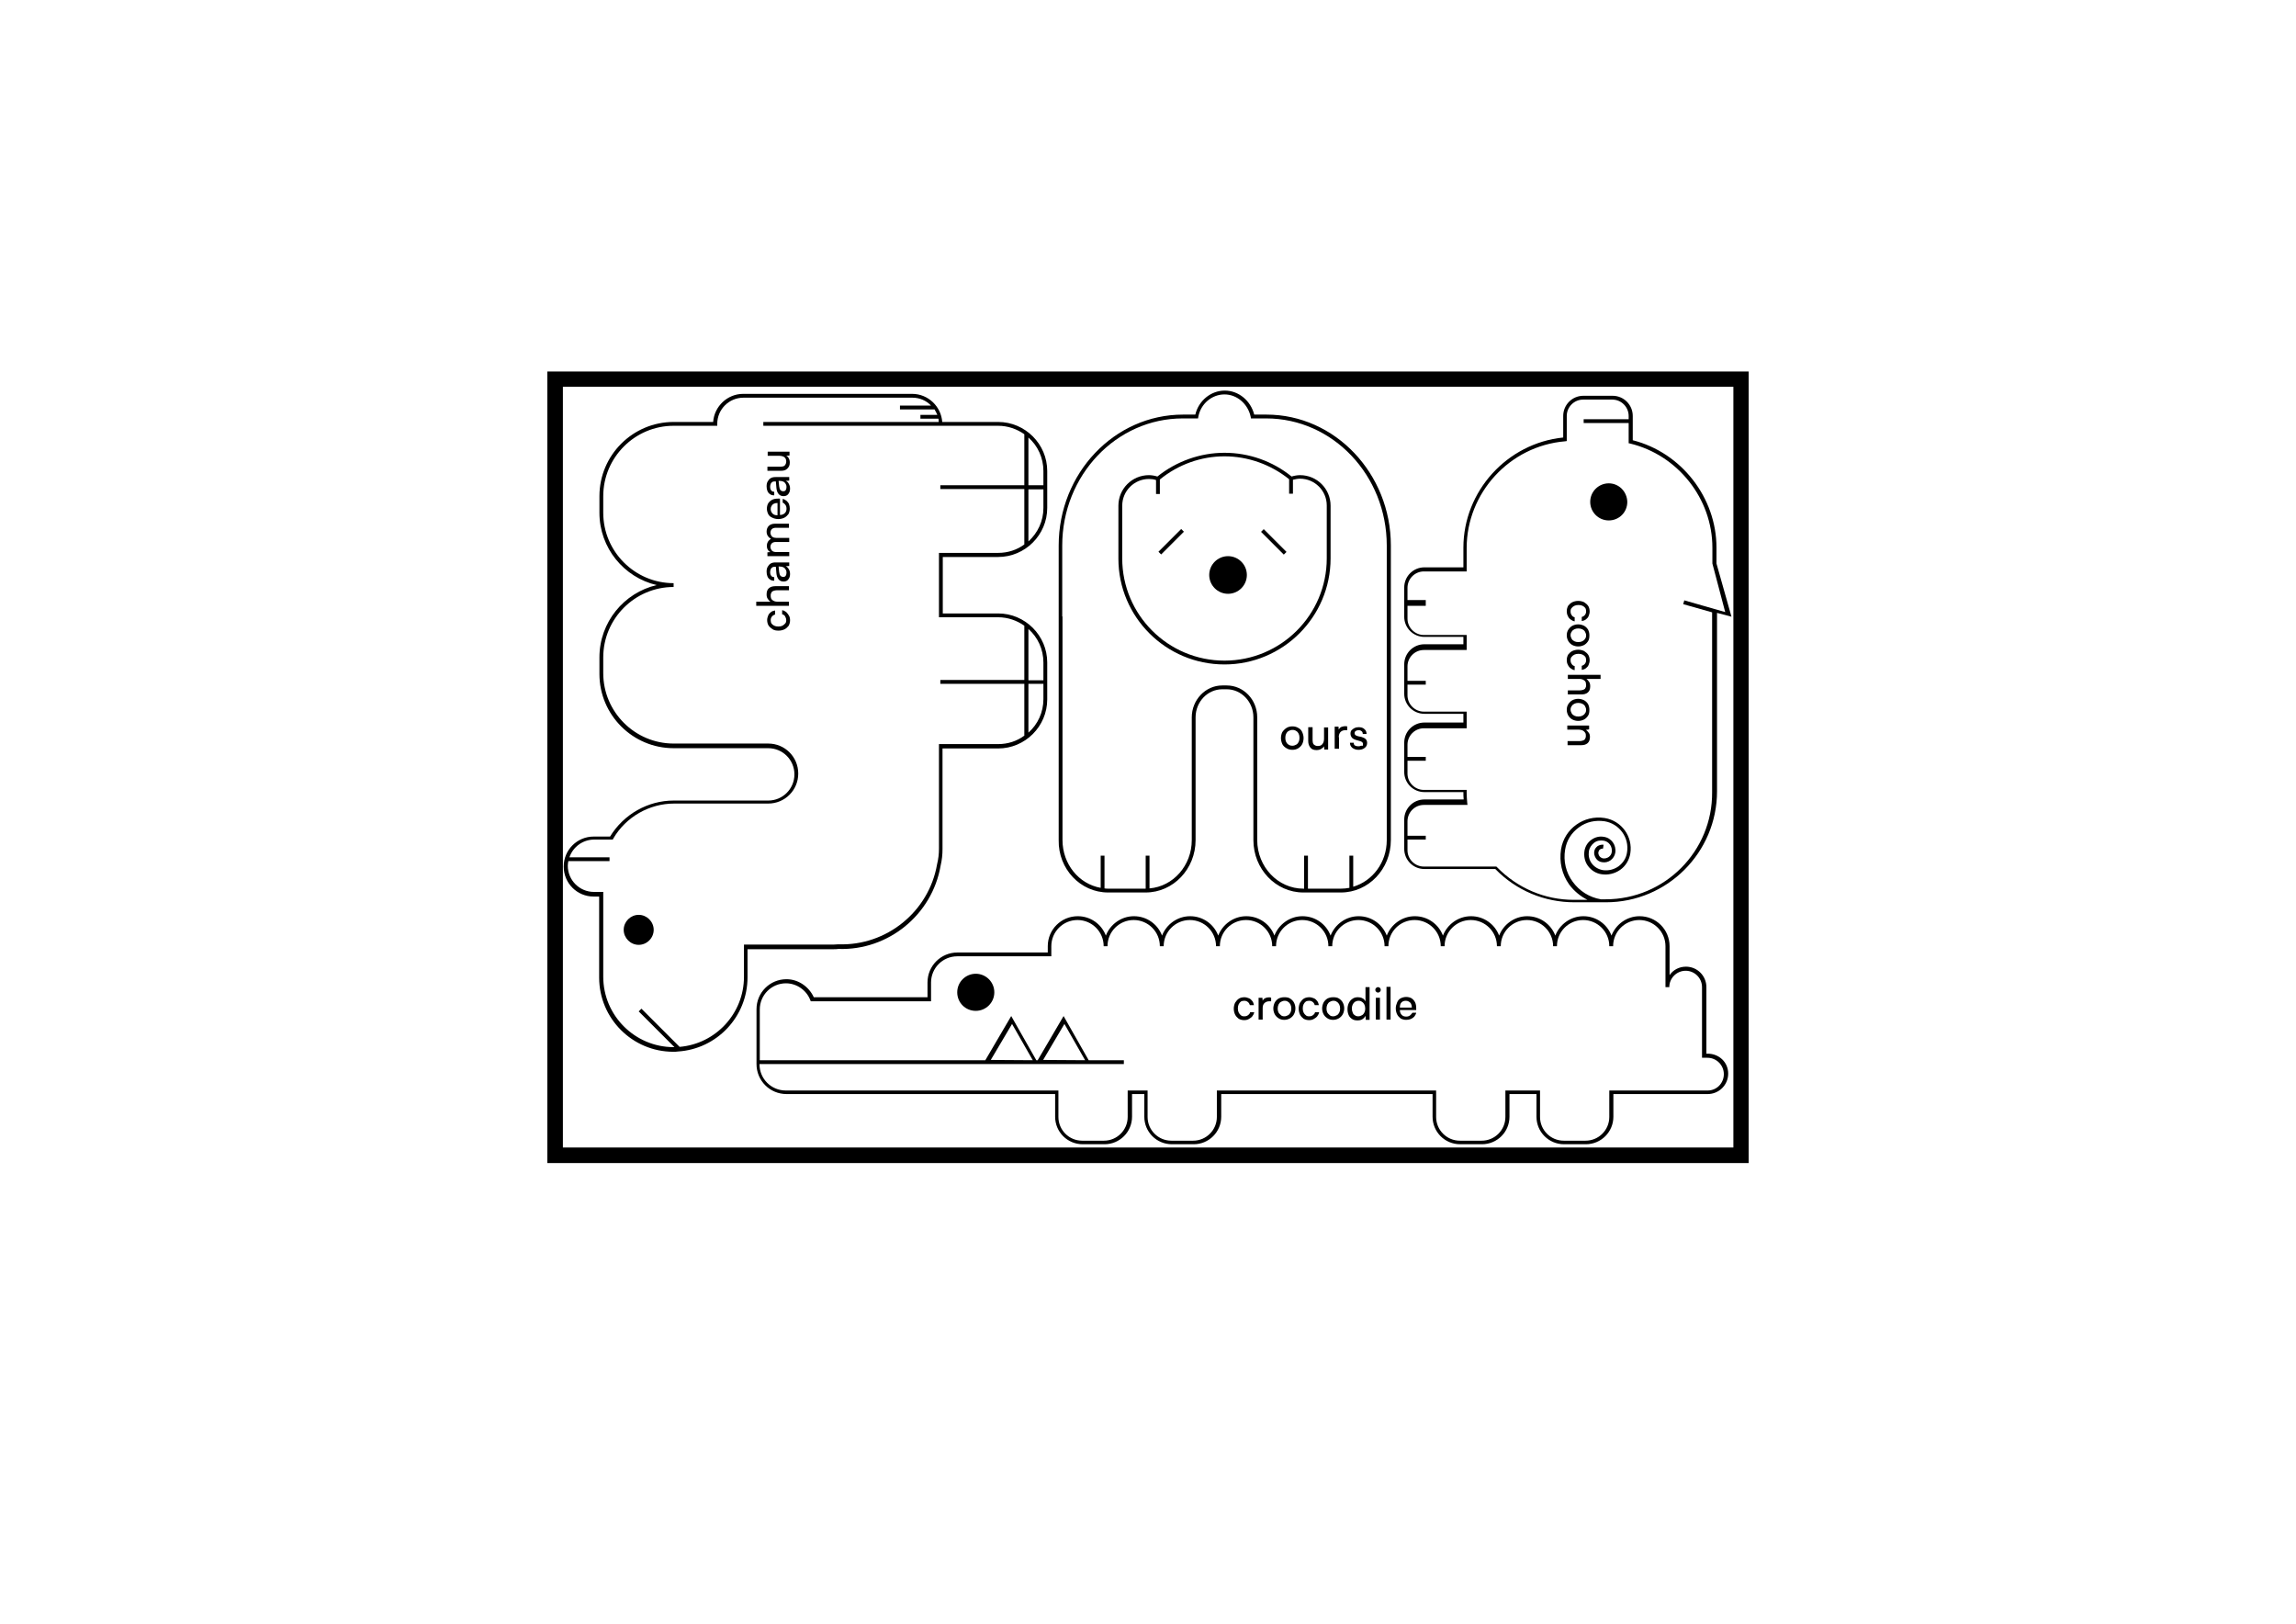<?xml version="1.0" encoding="utf-8"?>
<!-- Generator: Adobe Illustrator 25.0.0, SVG Export Plug-In . SVG Version: 6.00 Build 0)  -->
<svg version="1.1" id="Calque_1" xmlns="http://www.w3.org/2000/svg" xmlns:xlink="http://www.w3.org/1999/xlink" x="0px" y="0px"
	 viewBox="0 0 841.9 595.3" style="enable-background:new 0 0 841.9 595.3;" xml:space="preserve">
<g>
	<path d="M234.2,335.4c-3,0-5.5,2.5-5.5,5.5s2.5,5.5,5.5,5.5s5.5-2.5,5.5-5.5S237.2,335.4,234.2,335.4z"/>
	<path d="M366,204.2c9.9,0,18-8.1,18-18v-13.5c0-9.9-8.1-18-18-18h-20.5c-0.4-5.7-5.2-10.3-11-10.3h-62c-5.8,0-10.6,4.6-11,10.3H247
		c-15,0-27.2,12.2-27.2,27.2v6.1c0,12.9,9,23.7,21,26.5c-12,2.8-21,13.6-21,26.5v6.1c0,15,12.2,27.2,27.2,27.2h6.3h16.2h12.2
		c5.3,0,9.6,4.3,9.6,9.6s-4.3,9.6-9.6,9.6H268h-15.5H247c-9.4,0-18.3,5-23.3,13.2h-6c-6.1,0-11,4.9-11,11s4.9,11,11,11h2v29.7
		c0,15,12.2,27.2,27.2,27.2c0.6,0,1.1,0,1.7-0.1l0,0l0,0c14.2-0.9,25.5-12.7,25.5-27.2V348h31.5c0.6,0,1.2,0,1.8-0.1l0.1,0
		c18.2,0.6,34.3-12.5,37.4-30.5c0.5-2.1,0.7-4.1,0.7-6.1v-36.9H366c9.9,0,18-8.1,18-18v-13.5c0-9.9-8.1-18-18-18h-20.3v-20.7H366z
		 M377.1,198.5v-19.1h5.5v6.8C382.6,191.1,380.5,195.4,377.1,198.5z M382.6,172.7v5.2h-5.5v-17.5
		C380.5,163.4,382.6,167.8,382.6,172.7z M377.1,268.6v-17.9h5.5v5.6C382.6,261.2,380.5,265.6,377.1,268.6z M382.6,242.9v6.5h-5.5
		v-18.8C380.5,233.6,382.6,238,382.6,242.9z M366,226.3c3.6,0,6.9,1.2,9.6,3.1v19.9h-30.8v1.4h30.8v19c-2.7,2-6,3.1-9.6,3.1h-21.7
		v38.3c0,1.9-0.2,3.8-0.7,5.8c-3,17.3-18.5,29.9-36.1,29.3l-0.1,0c-0.6,0-1.1,0.1-1.7,0.1h-32.9v11.8c0,13.5-10.4,24.6-23.6,25.7
		l-14-14l-1,1l13.1,13.1c-0.1,0-0.2,0-0.3,0c-14.2,0-25.8-11.6-25.8-25.8v-31.1h-3.4c-5.3,0-9.6-4.3-9.6-9.6c0-0.6,0.1-1.1,0.2-1.7
		h15.1v-1.4h-14.7c1.3-3.8,4.9-6.5,9.1-6.5h6.8l0.2-0.4c4.6-7.9,13.2-12.8,22.3-12.8h5.5H268h13.7c6.1,0,11-4.9,11-11s-4.9-11-11-11
		h-12.2h-16.2H247c-14.2,0-25.8-11.6-25.8-25.8V241c0-14.2,11.6-25.8,25.8-25.8v-1.4c-14.2,0-25.8-11.6-25.8-25.8v-6.1
		c0-14.2,11.6-25.8,25.8-25.8H263v-0.7c0-5.3,4.3-9.6,9.6-9.6h62c2.7,0,5.1,1.1,6.8,2.9H330v1.4h12.6V150c0.4,0.6,0.8,1.4,1.1,2.1
		h-6.2v1.4h6.6c0.1,0.4,0.1,0.8,0.1,1.2h-64.3v1.4h64.4h0.7H366c3.6,0,6.9,1.2,9.6,3.1v18.7h-30.8v1.4h30.8v20.3
		c-2.7,2-6,3.1-9.6,3.1h-21.7v23.6H366z"/>
	<path d="M288.3,224.4c-0.4-0.3-0.9-0.6-1.5-0.7v1.5c0.5,0.1,0.9,0.4,1.1,0.8s0.4,0.8,0.4,1.4c0,0.5-0.1,0.9-0.4,1.2s-0.6,0.6-1,0.8
		s-0.9,0.3-1.5,0.3c-0.6,0-1.1-0.1-1.5-0.3s-0.8-0.5-1-0.8s-0.3-0.8-0.3-1.2c0-0.5,0.1-0.9,0.4-1.3c0.3-0.4,0.6-0.6,1.2-0.8v-1.5
		c-0.6,0.1-1.1,0.3-1.5,0.6c-0.4,0.3-0.8,0.7-1,1.2s-0.4,1.1-0.4,1.7c0,0.8,0.2,1.5,0.5,2s0.9,1,1.5,1.4s1.4,0.5,2.2,0.5
		c0.8,0,1.6-0.2,2.2-0.5c0.6-0.3,1.1-0.8,1.5-1.3c0.3-0.6,0.5-1.2,0.5-2c0-0.6-0.1-1.2-0.4-1.7C289,225.2,288.7,224.8,288.3,224.4z"
		/>
	<path d="M289.4,220.6H285c-0.4,0-0.8-0.1-1.1-0.2s-0.5-0.3-0.8-0.5c-0.2-0.2-0.4-0.5-0.4-0.7c-0.1-0.3-0.1-0.6-0.1-0.9
		c0-0.2,0-0.5,0.1-0.7c0.1-0.2,0.2-0.4,0.3-0.6c0.2-0.2,0.4-0.3,0.7-0.4c0.3-0.1,0.7-0.2,1.1-0.2h4.5v-1.5h-4.9
		c-1,0-1.8,0.2-2.4,0.7c-0.6,0.5-0.9,1.2-0.9,2.3c0,0.6,0.1,1.2,0.4,1.6c0.3,0.5,0.6,0.8,1,1.1h-5.2v1.5h12V220.6z"/>
	<path d="M288.1,207.6l1.3-0.1v-1.3h-5c-0.7,0-1.3,0.1-1.8,0.4c-0.5,0.3-0.8,0.7-1.1,1.2s-0.4,1.1-0.4,1.8c0,0.7,0.1,1.2,0.3,1.7
		s0.5,0.9,1,1.2c0.4,0.3,0.9,0.4,1.5,0.4v-1.3c-0.5,0-0.9-0.2-1.1-0.5c-0.3-0.3-0.4-0.8-0.4-1.4c0-0.4,0.1-0.7,0.2-1
		c0.1-0.3,0.3-0.5,0.6-0.7s0.6-0.2,1.1-0.2h0.2l0.2,2.4c0.1,0.9,0.3,1.6,0.8,2.2c0.4,0.5,1,0.8,1.8,0.8c0.7,0,1.3-0.2,1.7-0.7
		c0.4-0.5,0.7-1.1,0.7-2c0-0.6-0.1-1.2-0.4-1.7C289,208.2,288.6,207.8,288.1,207.6z M288.1,211.1c-0.2,0.3-0.5,0.4-0.9,0.4
		c-0.4,0-0.7-0.1-1-0.4c-0.3-0.3-0.4-0.8-0.5-1.4l-0.2-2h0.4c0.6,0,1,0.1,1.4,0.3s0.6,0.5,0.8,0.8c0.2,0.3,0.3,0.7,0.3,1.1
		C288.4,210.4,288.3,210.8,288.1,211.1z"/>
	<path d="M281.8,198.3c-0.4,0.5-0.6,1.1-0.6,1.8c0,0.6,0.1,1.1,0.4,1.5c0.2,0.4,0.5,0.6,0.9,0.8l-1.1,0.1v1.4h8v-1.5h-4.8
		c-0.4,0-0.8-0.1-1.1-0.2c-0.3-0.2-0.6-0.4-0.7-0.7c-0.2-0.3-0.3-0.6-0.3-1c0-0.5,0.2-1,0.5-1.3c0.3-0.3,0.8-0.5,1.5-0.5h4.9v-1.5
		h-4.8c-0.4,0-0.8-0.1-1.1-0.2c-0.3-0.2-0.6-0.4-0.7-0.7c-0.2-0.3-0.3-0.6-0.3-1c0-0.5,0.2-1,0.5-1.3c0.3-0.3,0.8-0.5,1.4-0.5h4.9
		v-1.5h-5.2c-0.9,0-1.7,0.3-2.2,0.8c-0.5,0.5-0.8,1.2-0.8,2.1c0,0.7,0.2,1.3,0.6,1.8c0.3,0.4,0.6,0.6,1,0.8
		C282.4,197.7,282.1,198,281.8,198.3z"/>
	<path d="M288.4,183.6c-0.4-0.3-0.9-0.6-1.4-0.7v1.4c0.4,0.1,0.7,0.4,1,0.8c0.3,0.4,0.4,0.9,0.4,1.4c0,0.7-0.2,1.2-0.6,1.6
		c-0.4,0.4-1,0.7-1.8,0.7v-6h-0.6c-0.8,0-1.6,0.1-2.2,0.4c-0.6,0.3-1.1,0.7-1.5,1.3c-0.3,0.5-0.5,1.2-0.5,2c0,0.7,0.2,1.4,0.5,2
		c0.3,0.6,0.8,1,1.5,1.3c0.6,0.3,1.4,0.5,2.2,0.5c0.8,0,1.6-0.2,2.2-0.5c0.6-0.3,1.1-0.8,1.5-1.3c0.3-0.6,0.5-1.2,0.5-2
		c0-0.6-0.1-1.2-0.3-1.7S288.8,184,288.4,183.6z M285,188.9c-0.8,0-1.4-0.2-1.8-0.7s-0.6-0.9-0.6-1.6c0-0.4,0.1-0.8,0.3-1.1
		c0.2-0.3,0.4-0.6,0.8-0.8c0.4-0.2,0.8-0.3,1.4-0.3V188.9z"/>
	<path d="M288.1,176.3l1.3-0.1v-1.3h-5c-0.7,0-1.3,0.1-1.8,0.4c-0.5,0.3-0.8,0.7-1.1,1.2s-0.4,1.1-0.4,1.8c0,0.7,0.1,1.2,0.3,1.7
		s0.5,0.9,1,1.2c0.4,0.3,0.9,0.4,1.5,0.4v-1.3c-0.5,0-0.9-0.2-1.1-0.5c-0.3-0.3-0.4-0.8-0.4-1.4c0-0.4,0.1-0.7,0.2-1
		c0.1-0.3,0.3-0.5,0.6-0.7s0.6-0.2,1.1-0.2h0.2l0.2,2.4c0.1,0.9,0.3,1.6,0.8,2.2c0.4,0.5,1,0.8,1.8,0.8c0.7,0,1.3-0.2,1.7-0.7
		c0.4-0.5,0.7-1.1,0.7-2c0-0.6-0.1-1.2-0.4-1.7C289,176.8,288.6,176.5,288.1,176.3z M288.1,179.7c-0.2,0.3-0.5,0.4-0.9,0.4
		c-0.4,0-0.7-0.1-1-0.4c-0.3-0.3-0.4-0.8-0.5-1.4l-0.2-2h0.4c0.6,0,1,0.1,1.4,0.3s0.6,0.5,0.8,0.8c0.2,0.3,0.3,0.7,0.3,1.1
		C288.4,179,288.3,179.4,288.1,179.7z"/>
	<path d="M288.3,167.1l1.2-0.1v-1.4h-8v1.5h4.2c0.8,0,1.5,0.2,1.9,0.5c0.5,0.4,0.7,0.9,0.7,1.6c0,0.6-0.2,1-0.5,1.4
		c-0.3,0.4-1,0.5-1.9,0.5h-4.5v1.5h5c1,0,1.7-0.2,2.3-0.8s0.9-1.2,0.9-2.2c0-0.6-0.1-1.1-0.4-1.6C289,167.6,288.7,167.3,288.3,167.1
		z"/>
</g>
<g>
	<path d="M589.9,177.2c-3.7,0-6.8,3-6.8,6.8c0,3.7,3,6.8,6.8,6.8s6.8-3,6.8-6.8C596.6,180.2,593.6,177.2,589.9,177.2z"/>
	<path d="M629.4,206.6v-5.8c0-18.4-12.9-34.9-30.7-39.4v-8.9c0-4.1-3.3-7.4-7.4-7.4h-10.7c-4.1,0-7.4,3.3-7.4,7.4v7.9
		c-20.6,2.1-36.6,19.7-36.6,40.4v7.2h-14.3c-4.1,0-7.4,3.3-7.4,7.4v10.7c0,4.1,3.3,7.4,7.4,7.4h14.3v2.7h-14.3
		c-4.1,0-7.4,3.3-7.4,7.4v10.7c0,4.1,3.3,7.4,7.4,7.4h14.3v3.2h-14.3c-4.1,0-7.4,3.3-7.4,7.4v10.7c0,4.1,3.3,7.4,7.4,7.4h14.3
		c0,0.9,0,1.7,0.1,2.7h-14.4c-4.1,0-7.4,3.3-7.4,7.4v10.7c0,4.1,3.3,7.4,7.4,7.4h26c7.7,7.9,18,12.2,29,12.2h11.6
		c22.4,0,40.7-18.2,40.7-40.7v-65.4l5.3,1.4L629.4,206.6z M588.8,329.7h-1.8c-4.2-0.7-7.8-3-10.3-6.4c-2.5-3.4-3.5-7.6-2.8-11.8
		c0.5-3.3,2.3-6.2,5.1-8.2c2.7-2,6-2.7,9.4-2.2c5.4,0.9,9.1,6,8.2,11.4c-0.3,2.1-1.4,3.8-3.1,5.1c-1.7,1.2-3.7,1.7-5.8,1.4
		c-1.6-0.3-3-1.1-4-2.4s-1.3-2.9-1.1-4.5c0.2-1.2,0.9-2.3,1.9-3.1s2.3-1,3.5-0.8c2,0.3,3.3,2.2,3,4.2c-0.2,1.5-1.7,2.5-3.2,2.3
		c-0.5-0.1-1-0.4-1.3-0.8c-0.3-0.4-0.5-1-0.4-1.5c0.1-0.4,0.3-0.8,0.6-1c0.3-0.2,0.7-0.3,1.1-0.3l0.2-1.4c-0.8-0.1-1.5,0.1-2.2,0.5
		c-0.6,0.5-1.1,1.1-1.2,1.9c-0.2,0.9,0.1,1.8,0.6,2.6c0.5,0.8,1.4,1.3,2.3,1.4c2.3,0.4,4.4-1.2,4.8-3.5c0.4-2.8-1.4-5.4-4.2-5.8
		c-1.6-0.3-3.2,0.1-4.6,1.1s-2.2,2.4-2.5,4c-0.3,2,0.1,4,1.3,5.6c1.2,1.6,2.9,2.7,4.9,3c2.4,0.4,4.9-0.2,6.9-1.6
		c2-1.4,3.3-3.6,3.7-6c1-6.2-3.2-12-9.4-13c-7.6-1.2-14.8,3.9-16,11.5c-0.7,4.6,0.3,9.1,3,12.9c1.8,2.4,4.1,4.3,6.7,5.6h-5
		c-10.7,0-20.7-4.3-28.2-12l-0.2-0.2h-26.6c-3.3,0-6-2.7-6-6v-3.9h6.7v-1.4h-6.7v-5.3c0-3.3,2.7-6,6-6h16l-0.1-0.8
		c-0.1-1.2-0.2-2.4-0.2-3.5v-1.2h-15.7c-3.3,0-6-2.7-6-6v-4.7h6.7v-1.4h-6.7v-4.5c0-3.3,2.7-6,6-6h15.7v-6.1h-15.7c-3.3,0-6-2.7-6-6
		v-3.9h6.7v-1.4h-6.7v-5.3c0-3.3,2.7-6,6-6h15.7v-5.5h-15.7c-3.3,0-6-2.7-6-6v-4.7h6.7V220h-6.7v-4.5c0-3.3,2.7-6,6-6h15.7v-8.6
		c0-20.2,15.8-37.4,36-39.1l0.7-0.1v-9.2c0-3.3,2.7-6,6-6h10.7c3.3,0,6,2.7,6,6v1.2h-16.5v1.4h16.5v7.4l0.5,0.1
		c17.5,4.2,30.2,20.2,30.2,38.2v5.8l4.7,17.8l-15-4.3l-0.4,1.4l10.6,3v65.9C628,312.1,610.4,329.7,588.8,329.7z"/>
	<path d="M575.9,227.1c0.4,0.3,0.9,0.6,1.5,0.7v-1.5c-0.5-0.1-0.9-0.4-1.1-0.8c-0.3-0.4-0.4-0.8-0.4-1.4c0-0.5,0.1-0.9,0.4-1.2
		c0.2-0.3,0.6-0.6,1-0.8c0.4-0.2,0.9-0.3,1.5-0.3c0.6,0,1.1,0.1,1.5,0.3c0.4,0.2,0.8,0.5,1,0.8s0.3,0.8,0.3,1.2
		c0,0.5-0.1,0.9-0.4,1.3c-0.3,0.4-0.6,0.6-1.2,0.8v1.5c0.6-0.1,1.1-0.3,1.5-0.6c0.4-0.3,0.8-0.7,1-1.2c0.2-0.5,0.4-1.1,0.4-1.7
		c0-0.8-0.2-1.5-0.5-2c-0.4-0.6-0.9-1-1.5-1.4c-0.6-0.3-1.4-0.5-2.2-0.5c-0.8,0-1.6,0.2-2.2,0.5c-0.6,0.3-1.1,0.8-1.5,1.3
		c-0.3,0.6-0.5,1.2-0.5,2c0,0.6,0.1,1.2,0.4,1.7C575.1,226.4,575.5,226.8,575.9,227.1z"/>
	<path d="M576.6,236.5c0.6,0.3,1.3,0.5,2.1,0.5c0.8,0,1.5-0.2,2.1-0.5c0.6-0.3,1.1-0.8,1.5-1.4c0.4-0.6,0.5-1.3,0.5-2.2
		c0-0.8-0.2-1.5-0.5-2.1c-0.4-0.6-0.9-1.1-1.5-1.4c-0.6-0.3-1.4-0.5-2.1-0.5c-0.8,0-1.5,0.2-2.1,0.5c-0.6,0.3-1.1,0.8-1.5,1.4
		c-0.4,0.6-0.6,1.3-0.6,2.1c0,0.8,0.2,1.5,0.6,2.2C575.5,235.7,576,236.2,576.6,236.5z M576.3,231.6c0.2-0.4,0.6-0.7,1-0.9
		c0.4-0.2,0.9-0.3,1.4-0.3c0.6,0,1,0.1,1.5,0.3c0.4,0.2,0.8,0.5,1,0.9c0.2,0.4,0.4,0.8,0.4,1.3s-0.1,1-0.4,1.3
		c-0.2,0.4-0.6,0.7-1,0.9s-0.9,0.3-1.5,0.3c-0.5,0-1-0.1-1.4-0.3s-0.8-0.5-1-0.9c-0.2-0.4-0.4-0.8-0.4-1.3S576,232,576.3,231.6z"/>
	<path d="M575.9,245c0.4,0.3,0.9,0.6,1.5,0.7v-1.5c-0.5-0.1-0.9-0.4-1.1-0.8c-0.3-0.4-0.4-0.8-0.4-1.4c0-0.5,0.1-0.9,0.4-1.2
		c0.2-0.3,0.6-0.6,1-0.8c0.4-0.2,0.9-0.3,1.5-0.3c0.6,0,1.1,0.1,1.5,0.3c0.4,0.2,0.8,0.5,1,0.8s0.3,0.8,0.3,1.2
		c0,0.5-0.1,0.9-0.4,1.3c-0.3,0.4-0.6,0.6-1.2,0.8v1.5c0.6-0.1,1.1-0.3,1.5-0.6c0.4-0.3,0.8-0.7,1-1.2c0.2-0.5,0.4-1.1,0.4-1.7
		c0-0.8-0.2-1.5-0.5-2c-0.4-0.6-0.9-1-1.5-1.4c-0.6-0.3-1.4-0.5-2.2-0.5c-0.8,0-1.6,0.2-2.2,0.5c-0.6,0.3-1.1,0.8-1.5,1.3
		c-0.3,0.6-0.5,1.2-0.5,2c0,0.6,0.1,1.2,0.4,1.7C575.1,244.2,575.5,244.7,575.9,245z"/>
	<path d="M574.8,248.9h4.4c0.4,0,0.8,0.1,1.1,0.2s0.5,0.3,0.8,0.5c0.2,0.2,0.4,0.5,0.4,0.7s0.1,0.6,0.1,0.9c0,0.2,0,0.5-0.1,0.7
		s-0.2,0.4-0.3,0.6c-0.2,0.2-0.4,0.3-0.7,0.4c-0.3,0.1-0.7,0.2-1.1,0.2h-4.5v1.5h4.9c1,0,1.8-0.2,2.4-0.7s0.9-1.2,0.9-2.3
		c0-0.6-0.1-1.2-0.4-1.6c-0.3-0.5-0.6-0.8-1-1.1h5.2v-1.5h-12V248.9z"/>
	<path d="M576.6,263.8c0.6,0.3,1.3,0.5,2.1,0.5c0.8,0,1.5-0.2,2.1-0.5c0.6-0.3,1.1-0.8,1.5-1.4c0.4-0.6,0.5-1.3,0.5-2.2
		c0-0.8-0.2-1.5-0.5-2.1c-0.4-0.6-0.9-1.1-1.5-1.4c-0.6-0.3-1.4-0.5-2.1-0.5c-0.8,0-1.5,0.2-2.1,0.5c-0.6,0.3-1.1,0.8-1.5,1.4
		c-0.4,0.6-0.6,1.3-0.6,2.1c0,0.8,0.2,1.5,0.6,2.2C575.5,263,576,263.5,576.6,263.8z M576.3,258.9c0.2-0.4,0.6-0.7,1-0.9
		c0.4-0.2,0.9-0.3,1.4-0.3c0.6,0,1,0.1,1.5,0.3c0.4,0.2,0.8,0.5,1,0.9c0.2,0.4,0.4,0.8,0.4,1.3s-0.1,1-0.4,1.3
		c-0.2,0.4-0.6,0.7-1,0.9s-0.9,0.3-1.5,0.3c-0.5,0-1-0.1-1.4-0.3s-0.8-0.5-1-0.9c-0.2-0.4-0.4-0.8-0.4-1.3S576,259.3,576.3,258.9z"
		/>
	<path d="M581.5,267.6l1.2-0.2v-1.4h-8v1.5h4.2c0.4,0,0.8,0.1,1.2,0.2c0.3,0.1,0.6,0.3,0.8,0.5c0.2,0.2,0.4,0.5,0.5,0.7
		s0.1,0.6,0.1,0.9c0,0.2,0,0.5-0.1,0.7s-0.2,0.4-0.3,0.6c-0.2,0.2-0.4,0.3-0.7,0.4c-0.3,0.1-0.7,0.2-1.1,0.2h-4.5v1.5h4.9
		c1,0,1.8-0.2,2.4-0.7c0.6-0.5,0.9-1.3,0.9-2.3c0-0.6-0.1-1.1-0.4-1.5C582.3,268.3,582,267.9,581.5,267.6z"/>
</g>
<g>
	<path d="M626.2,386.3h-0.5v-24.4c0-4.1-3.3-7.5-7.5-7.5c-2.5,0-4.7,1.2-6,3.1v-10.6c0-6.1-4.9-11-11-11c-4.7,0-8.7,3-10.3,7.1
		c-1.6-4.2-5.6-7.1-10.3-7.1s-8.7,3-10.3,7.1c-1.6-4.2-5.6-7.1-10.3-7.1s-8.7,3-10.3,7.1c-1.6-4.2-5.6-7.1-10.3-7.1s-8.7,3-10.3,7.1
		c-1.6-4.2-5.6-7.1-10.3-7.1s-8.7,3-10.3,7.1c-1.6-4.2-5.6-7.1-10.3-7.1s-8.7,3-10.3,7.1c-1.6-4.2-5.6-7.1-10.3-7.1s-8.7,3-10.3,7.1
		c-1.6-4.2-5.6-7.1-10.3-7.1s-8.7,3-10.3,7.1c-1.6-4.2-5.6-7.1-10.3-7.1s-8.7,3-10.3,7.1c-1.6-4.2-5.6-7.1-10.3-7.1s-8.7,3-10.3,7.1
		c-1.6-4.2-5.6-7.1-10.3-7.1c-6.1,0-11,4.9-11,11v2.3h-33.1c-6.1,0-11,4.9-11,11v5.4h-41.7c-1.8-3.9-5.7-6.6-10-6.6
		c-6.1,0-11,4.9-11,11v20.1c0,6.1,4.9,11,11,11h98.5v8.3c0,5.6,4.5,10.1,10.1,10.1h8c5.6,0,10.1-4.5,10.1-10.1v-8.3h4.5v8.3
		c0,5.6,4.5,10.1,10.1,10.1h8c5.6,0,10.1-4.5,10.1-10.1v-8.3h77.5v8.3c0,5.6,4.5,10.1,10.1,10.1h8c5.6,0,10.1-4.5,10.1-10.1v-8.3
		h9.9v8.3c0,5.6,4.5,10.1,10.1,10.1h8c5.6,0,10.1-4.5,10.1-10.1v-8.3l34.6,0c4.1,0,7.5-3.3,7.5-7.5S630.3,386.3,626.2,386.3z
		 M626.2,399.8l-36.1,0v9.7c0,4.8-3.9,8.7-8.7,8.7h-8c-4.8,0-8.7-3.9-8.7-8.7v-9.7H552v9.7c0,4.8-3.9,8.7-8.7,8.7h-8
		c-4.8,0-8.7-3.9-8.7-8.7v-9.7h-80.4v9.7c0,4.8-3.9,8.7-8.7,8.7h-8c-4.8,0-8.7-3.9-8.7-8.7v-9.7h-7.3v9.7c0,4.8-3.9,8.7-8.7,8.7h-8
		c-4.8,0-8.7-3.9-8.7-8.7v-9.7h-100c-5.3,0-9.6-4.3-9.6-9.6v-0.1h101.1l1.2,0l0,0h18l1.2,0l0,0h12.1v-1.4h-12.9l-9.2-16.2l-9.5,16.2
		h-0.5l-9.2-16.2l-9.5,16.2h-82.7v-18.6c0-5.3,4.3-9.6,9.6-9.6c3.9,0,7.5,2.5,8.9,6.1l0.2,0.5h44.1v-6.9c0-5.3,4.3-9.6,9.6-9.6h34.5
		v-3.7c0-5.3,4.3-9.6,9.6-9.6s9.6,4.3,9.6,9.6h1.4c0-5.3,4.3-9.6,9.6-9.6s9.6,4.3,9.6,9.6h1.4c0-5.3,4.3-9.6,9.6-9.6
		s9.6,4.3,9.6,9.6h1.4c0-5.3,4.3-9.6,9.6-9.6s9.6,4.3,9.6,9.6h1.4c0-5.3,4.3-9.6,9.6-9.6s9.6,4.3,9.6,9.6h1.4c0-5.3,4.3-9.6,9.6-9.6
		s9.6,4.3,9.6,9.6h1.4c0-5.3,4.3-9.6,9.6-9.6s9.6,4.3,9.6,9.6h1.4c0-5.3,4.3-9.6,9.6-9.6s9.6,4.3,9.6,9.6h1.4c0-5.3,4.3-9.6,9.6-9.6
		s9.6,4.3,9.6,9.6h1.4c0-5.3,4.3-9.6,9.6-9.6s9.6,4.3,9.6,9.6h1.4c0-5.3,4.3-9.6,9.6-9.6s9.6,4.3,9.6,9.6v15h1.4c0-3.3,2.7-6,6-6
		s6,2.7,6,6v25.9h2c3.3,0,6,2.7,6,6S629.5,399.8,626.2,399.8z M363.3,388.6l7.8-13.2l7.6,13.3L363.3,388.6z M382.5,388.6l7.8-13.2
		l7.6,13.3L382.5,388.6z"/>
	<path d="M357.8,357c-3.7,0-6.8,3-6.8,6.8s3,6.8,6.8,6.8c3.7,0,6.8-3,6.8-6.8S361.5,357,357.8,357z"/>
	<path d="M457.6,372.2c-0.4,0.3-0.8,0.4-1.4,0.4c-0.5,0-0.9-0.1-1.2-0.4c-0.3-0.2-0.6-0.6-0.8-1c-0.2-0.4-0.3-0.9-0.3-1.5
		c0-0.6,0.1-1.1,0.3-1.5c0.2-0.4,0.5-0.8,0.8-1s0.8-0.3,1.2-0.3c0.5,0,0.9,0.1,1.3,0.4s0.6,0.6,0.8,1.2h1.5
		c-0.1-0.6-0.3-1.1-0.6-1.5c-0.3-0.4-0.7-0.8-1.2-1c-0.5-0.2-1.1-0.4-1.7-0.4c-0.8,0-1.5,0.2-2,0.5c-0.6,0.4-1,0.9-1.4,1.5
		c-0.3,0.6-0.5,1.4-0.5,2.2c0,0.8,0.2,1.6,0.5,2.2c0.3,0.6,0.8,1.1,1.3,1.5c0.6,0.3,1.2,0.5,2,0.5c0.6,0,1.2-0.1,1.7-0.4
		s1-0.6,1.3-1c0.3-0.4,0.6-0.9,0.7-1.5h-1.5C458.3,371.6,458,371.9,457.6,372.2z"/>
	<path d="M464.7,365.7c-0.5,0.1-0.8,0.2-1.2,0.5c-0.2,0.2-0.4,0.4-0.5,0.7l-0.1-1.1h-1.4v8h1.5v-4.2c0-0.8,0.2-1.4,0.6-1.8
		c0.4-0.4,1-0.7,1.7-0.7h0.8v-1.3C465.7,365.6,465.2,365.6,464.7,365.7z"/>
	<path d="M473.1,366.1c-0.6-0.4-1.3-0.5-2.2-0.5c-0.8,0-1.5,0.2-2.1,0.5c-0.6,0.4-1.1,0.9-1.4,1.5c-0.3,0.6-0.5,1.4-0.5,2.1
		c0,0.8,0.2,1.5,0.5,2.1c0.3,0.6,0.8,1.1,1.4,1.5c0.6,0.4,1.3,0.6,2.1,0.6c0.8,0,1.5-0.2,2.2-0.6c0.6-0.4,1.1-0.9,1.4-1.5
		c0.3-0.6,0.5-1.3,0.5-2.1c0-0.8-0.2-1.5-0.5-2.1C474.2,367,473.7,366.5,473.1,366.1z M473.2,371.2c-0.2,0.4-0.5,0.8-0.9,1
		s-0.8,0.4-1.3,0.4c-0.5,0-1-0.1-1.3-0.4s-0.7-0.6-0.9-1c-0.2-0.4-0.3-0.9-0.3-1.4c0-0.6,0.1-1,0.3-1.5c0.2-0.4,0.5-0.8,0.9-1
		c0.4-0.2,0.8-0.4,1.3-0.4c0.5,0,1,0.1,1.3,0.4c0.4,0.2,0.7,0.6,0.9,1s0.3,0.9,0.3,1.5C473.5,370.3,473.4,370.8,473.2,371.2z"/>
	<path d="M481.4,372.2c-0.4,0.3-0.8,0.4-1.4,0.4c-0.5,0-0.9-0.1-1.2-0.4c-0.3-0.2-0.6-0.6-0.8-1c-0.2-0.4-0.3-0.9-0.3-1.5
		c0-0.6,0.1-1.1,0.3-1.5c0.2-0.4,0.5-0.8,0.8-1s0.8-0.3,1.2-0.3c0.5,0,0.9,0.1,1.3,0.4s0.6,0.6,0.8,1.2h1.5
		c-0.1-0.6-0.3-1.1-0.6-1.5c-0.3-0.4-0.7-0.8-1.2-1c-0.5-0.2-1.1-0.4-1.7-0.4c-0.8,0-1.5,0.2-2,0.5c-0.6,0.4-1,0.9-1.4,1.5
		c-0.3,0.6-0.5,1.4-0.5,2.2c0,0.8,0.2,1.6,0.5,2.2c0.3,0.6,0.8,1.1,1.3,1.5c0.6,0.3,1.2,0.5,2,0.5c0.6,0,1.2-0.1,1.7-0.4
		s1-0.6,1.3-1c0.3-0.4,0.6-0.9,0.7-1.5h-1.5C482.1,371.6,481.8,371.9,481.4,372.2z"/>
	<path d="M491,366.1c-0.6-0.4-1.3-0.5-2.2-0.5c-0.8,0-1.5,0.2-2.1,0.5c-0.6,0.4-1.1,0.9-1.4,1.5c-0.3,0.6-0.5,1.4-0.5,2.1
		c0,0.8,0.2,1.5,0.5,2.1c0.3,0.6,0.8,1.1,1.4,1.5c0.6,0.4,1.3,0.6,2.1,0.6c0.8,0,1.5-0.2,2.2-0.6c0.6-0.4,1.1-0.9,1.4-1.5
		c0.3-0.6,0.5-1.3,0.5-2.1c0-0.8-0.2-1.5-0.5-2.1C492.1,367,491.6,366.5,491,366.1z M491.1,371.2c-0.2,0.4-0.5,0.8-0.9,1
		s-0.8,0.4-1.3,0.4c-0.5,0-1-0.1-1.3-0.4s-0.7-0.6-0.9-1c-0.2-0.4-0.3-0.9-0.3-1.4c0-0.6,0.1-1,0.3-1.5c0.2-0.4,0.5-0.8,0.9-1
		c0.4-0.2,0.8-0.4,1.3-0.4c0.5,0,1,0.1,1.3,0.4c0.4,0.2,0.7,0.6,0.9,1s0.3,0.9,0.3,1.5C491.4,370.3,491.3,370.8,491.1,371.2z"/>
	<path d="M500.7,367.1c-0.3-0.5-0.6-0.9-1.1-1.1c-0.5-0.3-1.1-0.4-1.7-0.4c-0.8,0-1.5,0.2-2,0.6c-0.6,0.4-1,0.9-1.3,1.5
		c-0.3,0.6-0.5,1.4-0.5,2.2c0,0.8,0.1,1.5,0.4,2.2s0.7,1.1,1.3,1.5c0.6,0.4,1.2,0.5,2,0.5c0.6,0,1.2-0.1,1.7-0.4
		c0.5-0.3,0.9-0.7,1.2-1.3l0.1,1.5h1.4v-12h-1.5V367.1z M500.3,371.2c-0.2,0.4-0.5,0.8-0.9,1c-0.4,0.2-0.8,0.4-1.3,0.4
		s-1-0.1-1.3-0.4c-0.4-0.2-0.7-0.6-0.8-1c-0.2-0.4-0.3-0.9-0.3-1.5c0-0.5,0.1-1,0.3-1.4s0.5-0.8,0.8-1c0.4-0.2,0.8-0.4,1.3-0.4
		s1,0.1,1.3,0.4c0.4,0.2,0.7,0.6,0.9,1c0.2,0.4,0.3,0.9,0.3,1.5S500.5,370.8,500.3,371.2z"/>
	<rect x="504.5" y="365.8" width="1.5" height="8"/>
	<path d="M505.3,361.9c-0.3,0-0.5,0.1-0.7,0.3c-0.2,0.2-0.3,0.4-0.3,0.7c0,0.3,0.1,0.5,0.3,0.7c0.2,0.2,0.4,0.3,0.7,0.3
		c0.3,0,0.5-0.1,0.7-0.3c0.2-0.2,0.3-0.4,0.3-0.7c0-0.3-0.1-0.5-0.3-0.7C505.8,362,505.6,361.9,505.3,361.9z"/>
	<rect x="508.4" y="361.8" width="1.5" height="12"/>
	<path d="M517,372.3c-0.4,0.3-0.9,0.4-1.4,0.4c-0.7,0-1.2-0.2-1.6-0.6s-0.7-1-0.7-1.8h6v-0.6c0-0.8-0.1-1.6-0.4-2.2
		c-0.3-0.6-0.7-1.1-1.3-1.5c-0.5-0.3-1.2-0.5-2-0.5c-0.7,0-1.4,0.2-2,0.5c-0.6,0.3-1,0.8-1.3,1.5s-0.5,1.4-0.5,2.2
		c0,0.8,0.2,1.6,0.5,2.2s0.8,1.1,1.3,1.5c0.6,0.3,1.2,0.5,2,0.5c0.6,0,1.2-0.1,1.7-0.3s0.9-0.5,1.3-0.9c0.3-0.4,0.6-0.9,0.7-1.4
		h-1.4C517.6,371.7,517.4,372,517,372.3z M513.9,367.5c0.4-0.4,0.9-0.6,1.6-0.6c0.4,0,0.8,0.1,1.1,0.3s0.6,0.4,0.8,0.8
		c0.2,0.4,0.3,0.8,0.3,1.4h-4.4C513.3,368.5,513.5,367.9,513.9,367.5z"/>
</g>
<g>
	<path d="M476.1,266.9c-0.6-0.4-1.4-0.6-2.2-0.6c-0.8,0-1.6,0.2-2.2,0.6c-0.6,0.4-1.1,0.9-1.5,1.5c-0.3,0.6-0.5,1.4-0.5,2.2
		c0,0.8,0.2,1.5,0.5,2.2c0.3,0.6,0.8,1.1,1.5,1.5c0.6,0.4,1.4,0.6,2.2,0.6c0.8,0,1.6-0.2,2.2-0.6c0.6-0.4,1.1-0.9,1.4-1.5
		c0.3-0.6,0.5-1.4,0.5-2.2c0-0.8-0.2-1.5-0.5-2.2S476.7,267.2,476.1,266.9z M476.2,272c-0.2,0.4-0.5,0.8-0.9,1
		c-0.4,0.2-0.8,0.4-1.4,0.4c-0.5,0-1-0.1-1.4-0.4c-0.4-0.2-0.7-0.6-0.9-1c-0.2-0.4-0.3-0.9-0.3-1.5c0-0.6,0.1-1.1,0.3-1.5
		c0.2-0.4,0.5-0.8,0.9-1c0.4-0.2,0.8-0.4,1.4-0.4c0.5,0,1,0.1,1.4,0.4c0.4,0.2,0.7,0.6,0.9,1c0.2,0.4,0.3,0.9,0.3,1.5
		C476.5,271.1,476.4,271.6,476.2,272z"/>
	<path d="M485.5,270.8c0,0.9-0.2,1.5-0.6,2c-0.4,0.5-0.9,0.7-1.7,0.7c-0.6,0-1-0.2-1.4-0.5c-0.4-0.3-0.5-1-0.5-1.9v-4.5h-1.6v5.1
		c0,1,0.3,1.8,0.8,2.4s1.2,0.9,2.2,0.9c0.6,0,1.2-0.1,1.7-0.4c0.5-0.3,0.9-0.6,1.1-1l0.1,1.2h1.4v-8.1h-1.5V270.8z"/>
	<path d="M490.9,270.3c0-0.8,0.2-1.4,0.6-1.9c0.4-0.4,1-0.7,1.7-0.7h0.8v-1.4c-0.5-0.1-1-0.1-1.4,0s-0.9,0.2-1.2,0.5
		c-0.2,0.2-0.4,0.4-0.5,0.7l-0.1-1.1h-1.4v8.1h1.6V270.3z"/>
	<path d="M498.8,273.5c-0.2,0.1-0.5,0.1-0.8,0.1c-0.5,0-0.9-0.1-1.2-0.3s-0.4-0.5-0.4-1h-1.4c0,0.8,0.3,1.4,0.9,1.9
		c0.6,0.4,1.3,0.7,2.2,0.7c0.9,0,1.7-0.2,2.3-0.7c0.6-0.4,0.9-1.1,0.9-1.8c0-0.6-0.2-1.1-0.5-1.4c-0.4-0.4-0.9-0.6-1.5-0.8l-1.4-0.3
		c-0.3-0.1-0.6-0.2-0.9-0.4c-0.2-0.2-0.3-0.4-0.3-0.7c0-0.3,0.1-0.6,0.4-0.8s0.6-0.3,1.1-0.3c0.4,0,0.8,0.1,1.1,0.4
		c0.3,0.2,0.4,0.6,0.4,1h1.4c0-0.8-0.3-1.4-0.8-1.8c-0.5-0.5-1.2-0.7-2.1-0.7c-0.6,0-1.1,0.1-1.5,0.3c-0.4,0.2-0.8,0.5-1.1,0.8
		s-0.4,0.8-0.4,1.3c0,0.5,0.2,1,0.5,1.4s0.9,0.7,1.6,0.9l1.4,0.4c0.3,0.1,0.6,0.2,0.8,0.4c0.2,0.2,0.3,0.4,0.3,0.7
		c0,0.3-0.1,0.5-0.2,0.7C499.2,273.3,499,273.4,498.8,273.5z"/>
	<path d="M406.3,327.2h13.8c10.1,0,18.3-8.6,18.3-19.2v-26.2v-10.4V263c0-5.7,4.4-10.3,9.8-10.3h1.6c5.4,0,9.8,4.6,9.8,10.3v8.4
		v10.2V308c0,10.6,8.2,19.2,18.3,19.2h13.8c10.1,0,18.3-8.6,18.3-19.2v-82c0-0.1,0-0.3,0-0.4l0-0.2l0-0.4c0-0.3,0-0.5,0-0.8V200
		c0-26.4-20.5-48-45.6-48h-4.5c-1.3-5.1-5.7-8.8-10.8-8.8c-5.1,0-9.6,3.7-10.8,8.8h-4.5c-25.2,0-45.6,21.5-45.6,48v24.2
		c0,0.3,0,0.6,0,0.8l0,0.4l0,0.2c0,0.1,0,0.3,0,0.4v82C388,318.6,396.2,327.2,406.3,327.2z M389.5,226c0-0.1,0-0.2,0-0.3l0-0.3
		l0-0.4c0-0.3,0-0.5,0-0.8V200c0-25.7,19.8-46.6,44.2-46.6h5.6l0.1-0.6c0.9-4.8,5-8.2,9.6-8.2c4.6,0,8.6,3.5,9.6,8.2l0.1,0.6h5.6
		c24.4,0,44.2,20.9,44.2,46.6v24.2c0,0.3,0,0.5,0,0.8l0,0.4c0,0.1,0,0.2,0,0.3c0,0.1,0,0.2,0,0.3v82c0,8.2-5.2,15-12.3,17.1v-11.4
		h-1.4v11.8c-1,0.2-2.1,0.3-3.1,0.3h-12.1v-12.1h-1.4v12.1h-0.3c-9.3,0-16.9-8-16.9-17.8v-26.4v-10.2V263c0-6.5-5-11.7-11.2-11.7
		h-1.6c-6.2,0-11.2,5.3-11.2,11.7v8.4v10.4V308c0,9.3-6.8,17-15.5,17.7v-12h-1.4v12.1h-13.7c-0.5,0-1,0-1.4-0.1v-12h-1.4v11.8
		c-8-1.4-14-8.7-14-17.5V226z"/>
	<path d="M450.3,217.7c3.8,0,6.9-3.1,6.9-6.9s-3.1-6.9-6.9-6.9s-6.9,3.1-6.9,6.9S446.5,217.7,450.3,217.7z"/>
	<rect x="423.6" y="197.9" transform="matrix(0.707 -0.707 0.707 0.707 -14.616 361.854)" width="11.8" height="1.4"/>
	<rect x="466.4" y="192.7" transform="matrix(0.707 -0.707 0.707 0.707 -3.583 388.491)" width="1.4" height="11.8"/>
	<path d="M449,243.6c21.4,0,38.9-17.4,38.9-38.9v-19.3c0-6.2-5-11.2-11.2-11.2c-1,0-2.1,0.2-3.1,0.5c-6.9-5.6-15.6-8.7-24.6-8.7
		c-8.9,0-17.6,3.1-24.6,8.7c-1-0.3-2.1-0.5-3.1-0.5c-6.2,0-11.2,5-11.2,11.2v19.4C410.1,226.2,427.5,243.6,449,243.6z M411.5,185.4
		c0-5.4,4.4-9.8,9.8-9.8c0.9,0,1.7,0.1,2.6,0.4v5.1h1.4v-5.3c6.7-5.5,15.1-8.5,23.7-8.5c8.6,0,17,3,23.7,8.4v5.3h1.4v-5.1
		c0.8-0.2,1.7-0.4,2.6-0.4c5.4,0,9.8,4.4,9.8,9.8v19.4c0,20.7-16.8,37.5-37.5,37.5s-37.5-16.8-37.5-37.5V185.4z"/>
	<path d="M200.7,136.2v290.2h440.5V136.2H200.7z M635.5,420.7H206.4V141.8h429.2V420.7z"/>
</g>
</svg>
